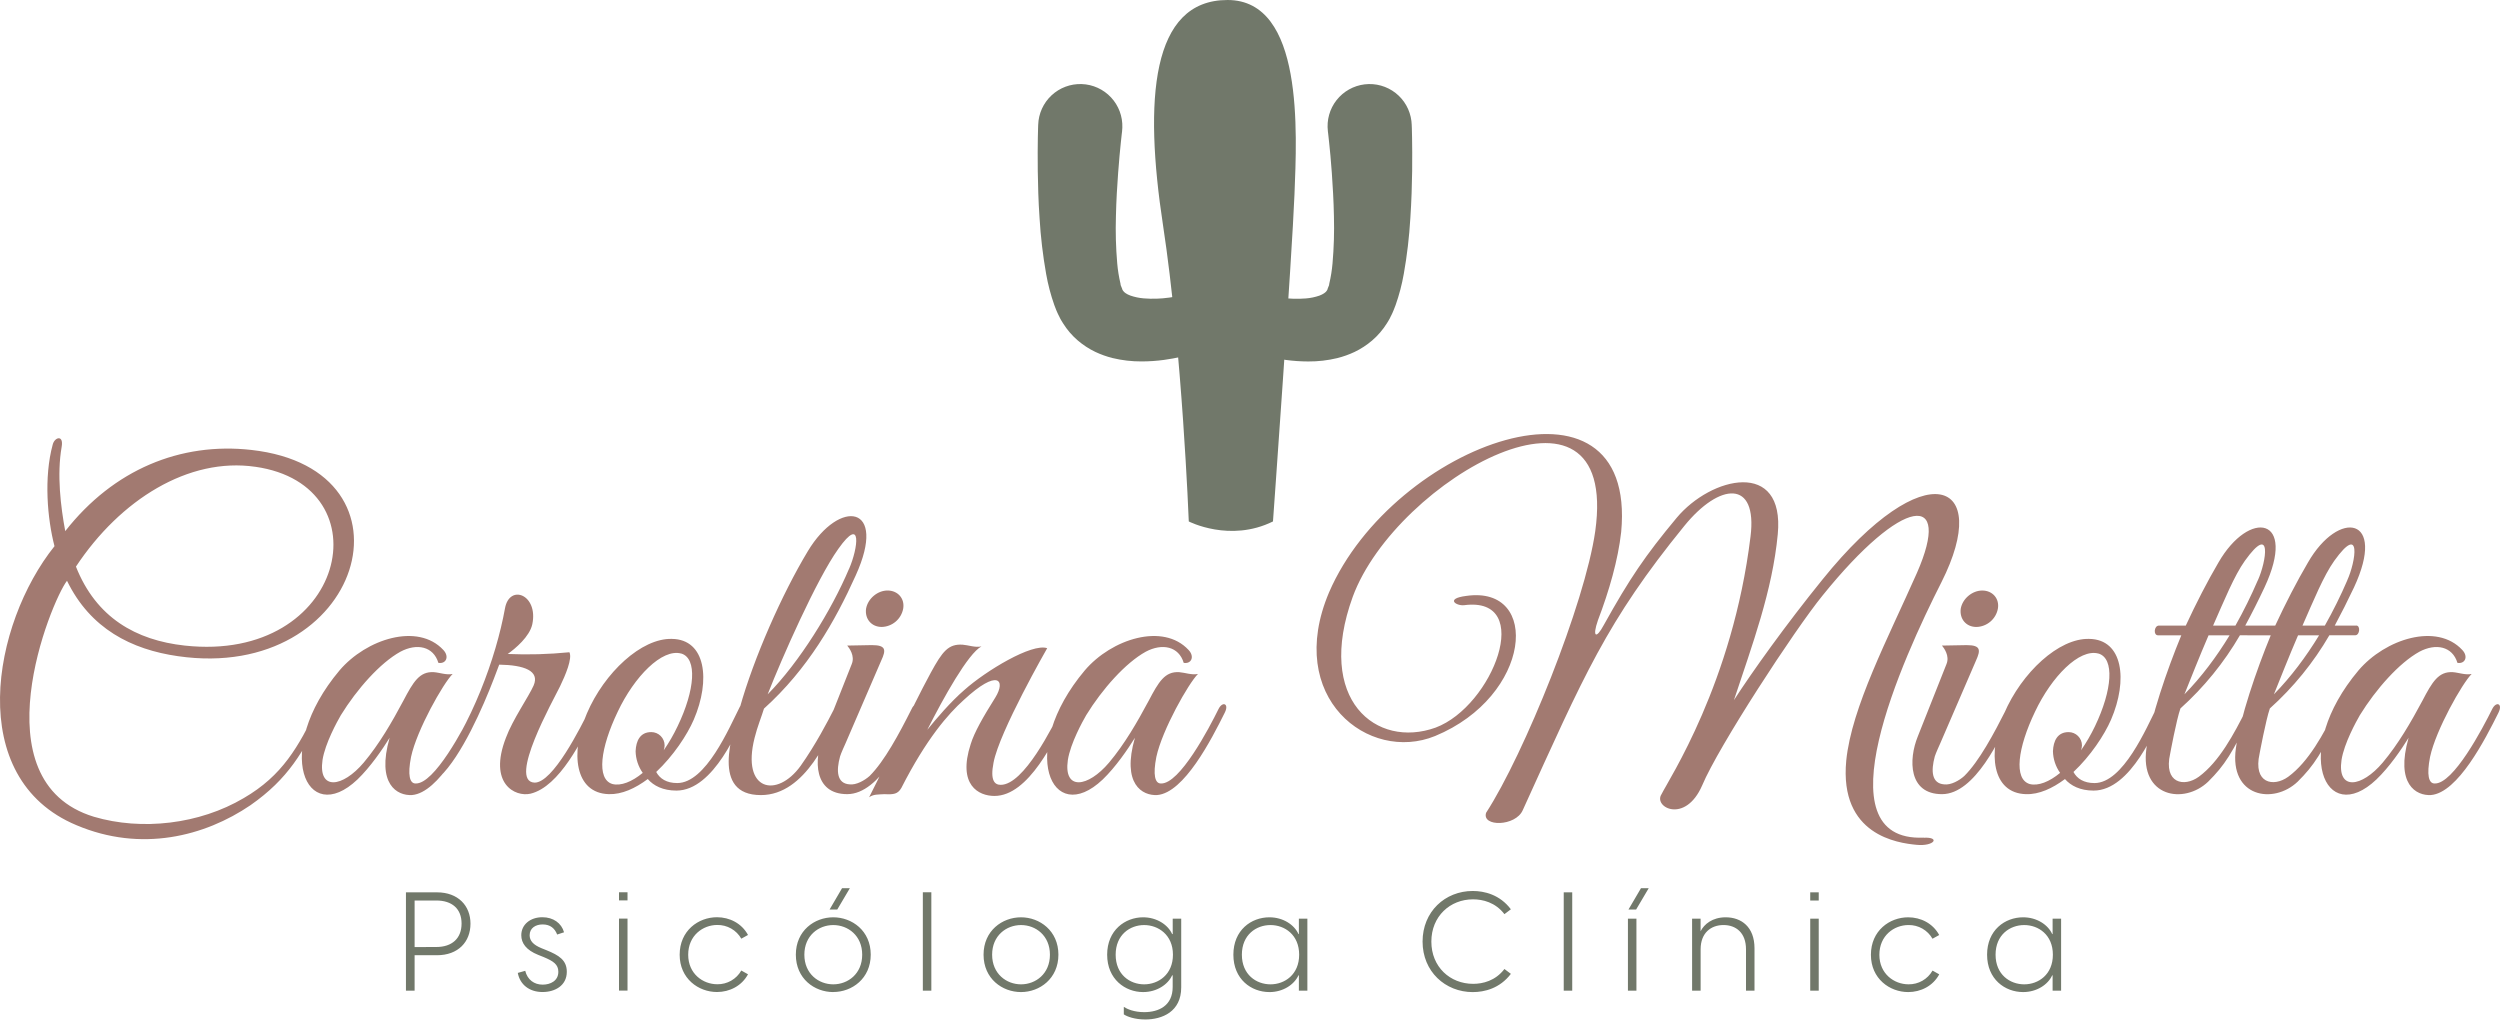 <svg xmlns="http://www.w3.org/2000/svg" width="140" height="58" viewBox="0 0 140 58" fill="none"><path d="M18.058 39.927C18.309 39.429 17.958 39.254 17.757 39.678C16.706 41.814 15.83 43.427 13.648 44.694C11.169 46.16 7.934 46.531 5.257 45.738C-1.258 43.752 2.851 33.691 3.752 32.523C5.056 35.207 7.361 36.374 9.965 36.746C20.287 38.239 23.846 26.29 14.073 25.196C10.115 24.751 6.358 26.29 3.654 29.743C3.403 28.4 3.178 26.588 3.453 25.023C3.577 24.326 3.052 24.479 2.951 24.9C2.45 26.736 2.651 29.049 3.052 30.586C-0.431 34.934 -2.01 43.578 4.28 46.21C7.911 47.749 11.47 46.831 14.026 45.092C16.154 43.603 16.981 42.113 18.058 39.927ZM14.3 26.14C21.615 27.182 19.386 37.144 10.342 36.152C7.612 35.853 5.381 34.587 4.253 31.73C6.735 27.979 10.567 25.594 14.3 26.141V26.14ZM26.851 39.901C27.102 39.404 26.727 39.254 26.5 39.702C25.974 40.77 24.323 43.924 23.268 43.875C22.943 43.875 22.819 43.403 23.019 42.385C23.345 40.87 24.823 38.262 25.348 37.741C24.997 37.814 24.623 37.665 24.295 37.641C23.495 37.592 23.144 38.185 22.594 39.23C21.945 40.448 21.243 41.665 20.366 42.708C19.189 44.1 17.81 44.299 18.061 42.558C18.211 41.616 18.887 40.398 19.088 40.05C19.991 38.584 21.293 37.12 22.421 36.497C23.348 36.003 24.274 36.199 24.549 37.12C24.977 37.194 25.178 36.772 24.827 36.398C23.398 34.859 20.517 35.778 19.014 37.542C15.231 42.037 17.134 46.385 20.016 43.652C20.741 42.956 21.418 41.963 21.819 41.317C21.071 43.924 22.244 44.571 23.073 44.522C24.576 44.396 26.104 41.416 26.854 39.901H26.851ZM33.342 39.927C33.59 39.429 33.265 39.254 33.04 39.678C32.512 40.746 30.959 43.851 29.932 43.827C28.43 43.754 30.986 39.209 31.361 38.437C31.662 37.816 32.063 36.873 31.887 36.526C30.739 36.64 29.585 36.673 28.433 36.623C28.855 36.322 29.657 35.654 29.808 34.961C30.16 33.296 28.53 32.676 28.279 34.069C27.778 36.849 26.399 40.599 24.422 43.184C24.271 43.406 24.422 43.679 24.623 43.506C25.85 42.338 27.052 39.581 27.654 38.016L27.956 37.22C29.358 37.243 30.235 37.566 29.884 38.385C29.612 39.008 28.706 40.299 28.331 41.317C27.33 43.902 28.856 44.645 29.709 44.446C31.338 44.051 32.614 41.417 33.343 39.928L33.342 39.927ZM41.807 39.802C41.983 39.429 41.558 39.33 41.432 39.578C40.83 40.77 39.527 43.851 37.925 43.851C37.324 43.851 36.949 43.603 36.748 43.23C37.7 42.335 38.477 41.168 38.852 40.299C39.804 38.089 39.528 35.803 37.627 35.778C35.927 35.728 33.844 37.665 32.866 39.951C31.914 42.163 32.19 44.422 34.094 44.472C34.82 44.496 35.573 44.15 36.275 43.626C36.6 44.001 37.126 44.273 37.878 44.273C39.982 44.273 41.385 40.746 41.81 39.802H41.807ZM38.15 36.597C39.053 36.869 38.926 38.634 37.946 40.67C37.724 41.138 37.464 41.587 37.17 42.014C37.198 41.926 37.215 41.834 37.219 41.742C37.218 41.544 37.139 41.355 36.999 41.215C36.859 41.076 36.669 40.997 36.471 40.997C35.843 40.997 35.618 41.493 35.594 42.066C35.603 42.502 35.742 42.925 35.993 43.281C35.394 43.778 34.769 44.029 34.292 43.904C33.392 43.632 33.617 41.891 34.594 39.854C35.52 37.893 37.073 36.301 38.151 36.6L38.15 36.597ZM47.92 32.225C49.726 28.251 47.019 27.905 45.24 30.864C43.788 33.273 42.209 36.85 41.431 39.632C41.005 41.121 39.798 44.525 42.609 44.525C45.138 44.525 46.442 41.172 47.068 39.855C47.292 39.357 46.918 39.31 46.693 39.732C46.366 40.376 45.666 41.718 44.837 42.886C43.511 44.722 41.504 44.303 42.257 41.321C42.408 40.701 42.658 40.104 42.783 39.682C45.238 37.47 46.767 34.789 47.918 32.229L47.92 32.225ZM47.546 31.853C46.569 34.166 44.766 37.094 42.989 38.883C43.768 36.895 45.721 32.45 46.947 30.735C48.301 28.824 48.05 30.711 47.549 31.853H47.546ZM50.578 34.089C50.678 33.518 50.277 33.068 49.701 33.068C49.149 33.068 48.6 33.516 48.499 34.089C48.423 34.659 48.801 35.109 49.376 35.109C49.663 35.102 49.939 34.997 50.157 34.811C50.376 34.626 50.525 34.37 50.578 34.089ZM47.044 42.359C47.093 42.186 47.344 41.639 47.344 41.639L49.348 36.995C49.626 36.398 49.626 36.126 48.823 36.126L47.445 36.152C47.545 36.275 47.896 36.722 47.695 37.194L46.093 41.244C45.567 42.536 45.567 44.472 47.445 44.472C49.298 44.472 50.727 41.317 51.379 39.927C51.604 39.429 51.252 39.254 51.051 39.702C50.351 41.095 49.525 42.634 48.699 43.454C48.422 43.702 47.946 43.974 47.571 43.924C46.869 43.875 46.818 43.181 47.044 42.36V42.359ZM59.821 39.877C60.072 39.38 59.67 39.207 59.47 39.652C58.944 40.697 57.341 43.951 56.039 43.951C55.712 43.951 55.437 43.726 55.638 42.708C55.963 40.969 58.643 36.299 58.643 36.299C57.793 36.003 55.21 37.566 54.009 38.634C53.233 39.304 52.43 40.249 51.928 40.87C52.831 39.081 54.212 36.597 54.961 36.199C54.609 36.275 54.232 36.126 53.907 36.102C53.105 36.052 52.78 36.474 52.127 37.666C50.903 39.928 49.875 42.287 48.671 44.646C48.922 44.473 49.148 44.497 49.524 44.473C50.049 44.497 50.272 44.473 50.476 44.125C51.88 41.368 53.106 39.976 53.959 39.209C55.889 37.417 56.339 38.09 55.739 39.059C55.036 40.177 54.56 41.02 54.36 41.667C53.608 43.975 54.812 44.573 55.688 44.573C57.616 44.573 59.071 41.418 59.821 39.902V39.877ZM68.59 39.901C68.841 39.404 68.463 39.254 68.239 39.702C67.713 40.77 66.062 43.924 65.007 43.875C64.682 43.875 64.555 43.403 64.756 42.385C65.083 40.87 66.559 38.262 67.087 37.741C66.736 37.814 66.359 37.665 66.034 37.641C65.232 37.592 64.883 38.185 64.334 39.23C63.681 40.448 62.981 41.665 62.105 42.708C60.927 44.1 59.548 44.299 59.8 42.558C59.95 41.616 60.626 40.398 60.827 40.05C61.727 38.584 63.032 37.12 64.16 36.497C65.087 36.003 66.013 36.199 66.288 37.12C66.713 37.194 66.914 36.772 66.56 36.398C65.132 34.859 62.251 35.778 60.748 37.542C56.967 42.037 58.871 46.385 61.752 43.652C62.477 42.956 63.154 41.963 63.555 41.317C62.803 43.924 63.98 44.571 64.806 44.522C66.309 44.396 67.838 41.416 68.591 39.901H68.59ZM107.723 46.907C101.884 47.156 106.545 36.896 108.723 32.6C111.605 26.886 107.847 25.272 102.061 32.451C100.007 34.985 98.127 37.616 97.1 39.208C98.127 36.103 99.254 33.097 99.555 29.916C99.957 25.694 95.822 26.689 93.894 28.997C92.115 31.134 91.262 32.398 89.809 35.008C89.384 35.804 89.157 35.679 89.484 34.736C90.11 33.097 90.612 31.356 90.786 29.793C91.713 19.908 78.035 24.824 74.428 33.17C71.922 39.082 76.657 42.734 80.364 41.218C85.775 38.983 86.302 32.772 82.118 33.37C80.916 33.519 81.542 33.94 81.993 33.891C85.975 33.37 83.596 39.553 80.391 40.747C77.082 41.938 73.649 39.208 75.754 33.419C78.185 26.812 90.712 19.858 89.334 29.746C88.758 33.794 85.349 42.239 83.221 45.517C82.97 46.313 84.874 46.289 85.275 45.368C88.708 37.818 89.96 34.812 94.322 29.451C96.3 27.016 98.43 26.843 98.029 30.047C97.028 38.245 93.445 43.658 93.044 44.478C92.568 45.198 94.372 46.166 95.323 43.98C96.226 41.821 100.485 35.286 102.064 33.349C106.572 27.762 109.352 27.513 107.348 32.084C105.721 35.757 103.69 39.608 103.39 42.59C102.99 46.787 106.297 47.211 107.324 47.31C108.325 47.408 108.676 46.863 107.725 46.913L107.723 46.907ZM111.881 34.089C111.981 33.519 111.58 33.069 111.005 33.069C110.453 33.069 109.901 33.517 109.801 34.089C109.727 34.66 110.102 35.11 110.677 35.11C110.965 35.103 111.241 34.998 111.46 34.812C111.679 34.627 111.828 34.371 111.881 34.089ZM108.348 42.36C108.399 42.187 108.649 41.639 108.649 41.639L110.654 36.996C110.926 36.398 110.926 36.127 110.128 36.127L108.75 36.152C108.85 36.275 109.201 36.723 109.001 37.194L107.395 41.244C106.87 42.537 106.87 44.473 108.75 44.473C110.603 44.473 112.032 41.318 112.681 39.928C112.909 39.43 112.558 39.255 112.357 39.702C111.654 41.095 110.828 42.635 110.001 43.454C109.729 43.703 109.253 43.975 108.874 43.925C108.174 43.875 108.126 43.182 108.348 42.361V42.36ZM121.176 39.802C121.351 39.43 120.925 39.331 120.799 39.579C120.199 40.771 118.894 43.852 117.292 43.852C116.69 43.852 116.315 43.603 116.114 43.231C117.067 42.336 117.843 41.169 118.219 40.3C119.171 38.09 118.895 35.804 116.995 35.778C115.294 35.728 113.213 37.666 112.233 39.951C111.281 42.163 111.553 44.423 113.457 44.473C114.186 44.496 114.936 44.15 115.638 43.627C115.963 44.001 116.488 44.273 117.241 44.273C119.345 44.273 120.748 40.747 121.175 39.802H121.176ZM117.516 36.598C118.42 36.87 118.295 38.634 117.318 40.671C117.094 41.138 116.834 41.588 116.539 42.014C116.569 41.926 116.586 41.835 116.59 41.742C116.589 41.544 116.509 41.355 116.369 41.216C116.229 41.076 116.039 40.998 115.842 40.998C115.216 40.998 114.989 41.493 114.965 42.067C114.974 42.503 115.114 42.926 115.366 43.282C114.764 43.779 114.142 44.03 113.661 43.905C112.76 43.633 112.985 41.891 113.962 39.855C114.889 37.894 116.442 36.302 117.518 36.601L117.516 36.598ZM126.938 35.033H125.734C126.111 34.337 126.462 33.64 126.811 32.897C128.668 28.923 125.961 28.499 124.231 31.505C123.605 32.572 122.98 33.79 122.404 35.033H120.899C120.627 35.033 120.574 35.578 120.849 35.578H122.153C121.351 37.515 120.423 40.225 120.199 41.913C119.821 44.644 122.304 45.068 123.656 43.775C124.582 42.856 125.007 42.186 126.111 39.898C126.362 39.4 125.985 39.3 125.784 39.748C125.108 41.091 124.282 42.654 123.131 43.5C122.305 44.096 121.151 43.871 121.529 42.208C121.529 42.208 121.877 40.318 122.104 39.673C123.422 38.488 124.546 37.105 125.437 35.574H126.889C127.14 35.574 127.191 35.029 126.94 35.029L126.938 35.033ZM126.436 32.499C126.064 33.365 125.646 34.211 125.184 35.033H123.933C124.561 33.617 125.111 32.25 125.713 31.404C127.266 29.245 126.914 31.455 126.439 32.499H126.436ZM124.857 35.578C124.131 36.771 123.28 37.913 122.327 38.882C122.678 38.013 123.154 36.795 123.68 35.578H124.857ZM131.947 35.033H130.746C131.12 34.337 131.471 33.64 131.823 32.897C133.677 28.923 130.97 28.499 129.243 31.505C128.617 32.572 127.989 33.79 127.413 35.033H125.911C125.639 35.033 125.586 35.578 125.86 35.578H127.162C126.362 37.515 125.435 40.225 125.208 41.913C124.833 44.644 127.313 45.068 128.668 43.775C129.594 42.856 130.019 42.186 131.12 39.898C131.371 39.4 130.997 39.3 130.796 39.748C130.12 41.091 129.293 42.654 128.139 43.5C127.313 44.096 126.162 43.871 126.536 42.208C126.536 42.208 126.887 40.318 127.112 39.673C128.43 38.489 129.555 37.106 130.445 35.574H131.898C132.148 35.574 132.199 35.029 131.948 35.029L131.947 35.033ZM131.448 32.499C131.075 33.366 130.655 34.212 130.191 35.034H128.939C129.565 33.617 130.117 32.251 130.719 31.405C132.271 29.245 131.92 31.456 131.445 32.5L131.448 32.499ZM129.869 35.578C129.142 36.771 128.29 37.913 127.339 38.882C127.69 38.013 128.166 36.795 128.691 35.578H129.869ZM139.918 39.901C140.166 39.404 139.792 39.254 139.566 39.702C139.039 40.77 137.386 43.924 136.335 43.875C136.008 43.875 135.883 43.403 136.084 42.385C136.409 40.87 137.888 38.262 138.413 37.741C138.062 37.814 137.687 37.665 137.362 37.641C136.559 37.592 136.206 38.185 135.661 39.23C135.009 40.448 134.307 41.665 133.43 42.708C132.253 44.1 130.874 44.299 131.125 42.558C131.275 41.616 131.952 40.398 132.152 40.05C133.056 38.584 134.357 37.12 135.485 36.497C136.412 36.003 137.339 36.199 137.616 37.12C138.041 37.194 138.242 36.772 137.888 36.398C136.46 34.859 133.579 35.778 132.076 37.542C128.293 42.037 130.197 46.385 133.077 43.652C133.806 42.956 134.482 41.963 134.881 41.317C134.132 43.924 135.308 44.571 136.135 44.522C137.637 44.396 139.167 41.416 139.919 39.901H139.918Z" fill="#A27A71"></path><path d="M22.733 55.478H23.218V53.493H24.47C25.659 53.493 26.347 52.745 26.347 51.724C26.347 50.725 25.659 49.971 24.47 49.971H22.733V55.478ZM23.218 53.036V50.428H24.431C25.308 50.428 25.848 50.885 25.848 51.72C25.848 52.556 25.308 53.032 24.431 53.032L23.218 53.036ZM30.389 55.553C31.062 55.553 31.741 55.204 31.741 54.42C31.741 53.769 31.303 53.496 30.599 53.21L30.327 53.101C29.851 52.907 29.66 52.675 29.66 52.372C29.66 51.969 29.997 51.768 30.389 51.768C30.819 51.768 31.069 51.992 31.201 52.334L31.586 52.208C31.444 51.696 30.984 51.365 30.372 51.365C29.701 51.365 29.192 51.773 29.192 52.372C29.192 52.815 29.464 53.203 30.138 53.473L30.451 53.598C30.984 53.823 31.267 54.006 31.267 54.42C31.267 54.925 30.827 55.14 30.39 55.14C29.914 55.14 29.537 54.868 29.413 54.365L28.996 54.483C29.12 55.142 29.646 55.554 30.389 55.554V55.553ZM34.664 55.474H35.141V51.441H34.664V55.474ZM34.664 50.424H35.141V49.967H34.664V50.424ZM40.152 55.553C40.856 55.553 41.537 55.212 41.888 54.56L41.513 54.349C41.379 54.587 41.182 54.783 40.945 54.919C40.708 55.054 40.439 55.123 40.166 55.118C39.361 55.118 38.539 54.529 38.539 53.466C38.539 52.388 39.361 51.798 40.166 51.798C40.439 51.794 40.708 51.863 40.945 51.998C41.182 52.133 41.378 52.329 41.513 52.566L41.888 52.358C41.537 51.706 40.856 51.365 40.152 51.365C39.11 51.365 38.061 52.113 38.061 53.466C38.061 54.799 39.11 55.553 40.152 55.553ZM46.663 55.553C47.712 55.553 48.761 54.799 48.761 53.459C48.761 52.119 47.712 51.369 46.662 51.369C45.612 51.369 44.567 52.117 44.567 53.462C44.567 54.808 45.613 55.556 46.662 55.556L46.663 55.553ZM45.044 53.463C45.044 52.392 45.842 51.803 46.663 51.803C47.485 51.803 48.283 52.392 48.283 53.463C48.283 54.533 47.485 55.123 46.663 55.123C45.842 55.123 45.044 54.533 45.044 53.463ZM46.458 50.932H46.888L47.592 49.739H47.155L46.458 50.932ZM51.679 55.478H52.155V49.968H51.679V55.478ZM57.176 55.556C58.222 55.556 59.271 54.802 59.271 53.462C59.271 52.122 58.222 51.369 57.176 51.369C56.13 51.369 55.079 52.117 55.079 53.462C55.079 54.808 56.128 55.556 57.176 55.556ZM55.559 53.463C55.559 52.392 56.357 51.803 57.178 51.803C58 51.803 58.796 52.392 58.796 53.463C58.796 54.533 57.998 55.123 57.178 55.123C56.359 55.123 55.559 54.532 55.559 53.463ZM64.129 57.091C65.085 57.091 66.148 56.658 66.148 55.293V51.444H65.672V52.307H65.64C65.405 51.785 64.779 51.369 64.013 51.369C63.012 51.369 62.001 52.088 62.001 53.462C62.001 54.836 63.012 55.556 64.013 55.556C64.779 55.556 65.405 55.136 65.64 54.618H65.67V55.269C65.67 56.323 64.889 56.68 64.074 56.68C63.511 56.68 63.122 56.51 62.933 56.384V56.804C63.112 56.929 63.551 57.09 64.129 57.09V57.091ZM62.477 53.463C62.477 52.345 63.282 51.803 64.072 51.803C64.863 51.803 65.685 52.352 65.685 53.463C65.685 54.574 64.869 55.123 64.072 55.123C63.276 55.123 62.477 54.578 62.477 53.463ZM71.086 55.557C71.853 55.557 72.478 55.137 72.713 54.619H72.737V55.478H73.213V51.445H72.737V52.307H72.714C72.479 51.785 71.853 51.369 71.087 51.369C70.066 51.369 69.069 52.088 69.069 53.462C69.069 54.836 70.069 55.556 71.087 55.556L71.086 55.557ZM69.545 53.463C69.545 52.345 70.35 51.803 71.148 51.803C71.946 51.803 72.753 52.352 72.753 53.463C72.753 54.574 71.946 55.123 71.148 55.123C70.35 55.123 69.545 54.578 69.545 53.463ZM82.48 55.557C83.13 55.557 83.99 55.352 84.609 54.536L84.248 54.264C83.739 54.932 83.028 55.095 82.497 55.095C81.205 55.095 80.156 54.148 80.156 52.73C80.156 51.311 81.205 50.363 82.488 50.363C83.028 50.363 83.739 50.527 84.248 51.192L84.609 50.92C83.99 50.097 83.123 49.895 82.473 49.895C80.923 49.895 79.664 51.052 79.664 52.728C79.664 54.404 80.933 55.558 82.48 55.558V55.557ZM87.569 55.478H88.045V49.969H87.569V55.478ZM91.164 55.478H91.64V51.445H91.164V55.478ZM91.195 50.933H91.623L92.328 49.739H91.895L91.195 50.933ZM94.758 55.478H95.235V53.159C95.235 52.235 95.82 51.802 96.517 51.802C97.214 51.802 97.776 52.235 97.776 53.159V55.478H98.252V53.104C98.252 51.901 97.509 51.369 96.639 51.369C95.891 51.369 95.435 51.754 95.233 52.15V51.444H94.757L94.758 55.478ZM101.373 55.478H101.849V51.445H101.373V55.478ZM101.373 50.428H101.849V49.971H101.373V50.428ZM106.86 55.556C107.565 55.556 108.246 55.216 108.597 54.563L108.222 54.353C108.087 54.59 107.892 54.786 107.655 54.922C107.418 55.057 107.15 55.126 106.877 55.122C106.07 55.122 105.245 54.532 105.245 53.469C105.245 52.392 106.066 51.802 106.877 51.802C107.149 51.798 107.417 51.867 107.654 52.002C107.89 52.137 108.086 52.333 108.22 52.569L108.595 52.361C108.244 51.709 107.563 51.369 106.859 51.369C105.817 51.369 104.771 52.117 104.771 53.469C104.771 54.802 105.817 55.556 106.859 55.556H106.86ZM113.295 55.556C114.062 55.556 114.688 55.136 114.923 54.618H114.946V55.478H115.422V51.444H114.946V52.307H114.923C114.688 51.785 114.062 51.369 113.295 51.369C112.275 51.369 111.277 52.088 111.277 53.462C111.277 54.836 112.278 55.556 113.295 55.556ZM111.752 53.463C111.752 52.345 112.559 51.803 113.357 51.803C114.155 51.803 114.961 52.352 114.961 53.463C114.961 54.574 114.155 55.123 113.357 55.123C112.559 55.123 111.752 54.578 111.752 53.463Z" fill="#71786A"></path><path d="M66.572 29.201C66.572 29.201 68.877 30.394 71.287 29.201C71.287 29.201 72.357 14.334 72.491 10.883C72.625 7.433 73.026 9.34601e-05 68.743 9.34601e-05C64.459 9.34601e-05 64.056 5.578 65.129 12.612C66.201 19.646 66.572 29.202 66.572 29.202V29.201Z" fill="#71786A"></path><path d="M71.196 16.589C71.2 16.588 71.204 16.588 71.208 16.589H71.217C71.239 16.594 71.27 16.601 71.311 16.608C71.399 16.624 71.538 16.648 71.715 16.669C72.185 16.735 72.662 16.75 73.136 16.712C73.391 16.692 73.642 16.639 73.884 16.556C74.099 16.477 74.233 16.375 74.287 16.297C74.317 16.258 74.34 16.215 74.355 16.169C74.356 16.162 74.357 16.155 74.36 16.148L74.365 16.139C74.396 16.075 74.327 16.222 74.334 16.207V16.202L74.402 16.033L74.419 15.991C74.424 15.977 74.431 15.96 74.431 15.96V15.932C74.431 15.913 74.436 15.899 74.441 15.877C74.528 15.508 74.588 15.133 74.621 14.754C74.698 13.874 74.724 12.99 74.7 12.106C74.684 11.23 74.632 10.406 74.583 9.693C74.534 8.98 74.474 8.39 74.431 7.978C74.409 7.774 74.392 7.616 74.38 7.507C74.369 7.397 74.361 7.351 74.361 7.351V7.345C74.287 6.725 74.461 6.1 74.847 5.608C75.233 5.117 75.799 4.799 76.419 4.724C77.039 4.649 77.664 4.824 78.156 5.21C78.647 5.596 78.965 6.161 79.04 6.782C79.049 6.849 79.054 6.917 79.056 6.986C79.056 6.986 79.056 7.054 79.064 7.184C79.071 7.315 79.071 7.486 79.076 7.713C79.083 8.163 79.09 8.801 79.081 9.57C79.071 10.338 79.044 11.237 78.98 12.21C78.918 13.26 78.796 14.305 78.612 15.339C78.507 15.934 78.354 16.518 78.153 17.087C78.12 17.18 78.079 17.279 78.041 17.374L77.979 17.519C77.973 17.537 77.965 17.554 77.956 17.57L77.936 17.611L77.855 17.772V17.776C77.862 17.762 77.787 17.913 77.816 17.853L77.806 17.869L77.787 17.904L77.747 17.972L77.664 18.108C77.439 18.468 77.161 18.792 76.839 19.068C76.54 19.324 76.209 19.54 75.853 19.71C75.545 19.855 75.223 19.97 74.892 20.053C74.358 20.182 73.81 20.246 73.26 20.242C72.842 20.241 72.425 20.213 72.01 20.157C71.652 20.108 71.347 20.05 71.096 19.994C70.845 19.938 70.649 19.887 70.511 19.849L70.279 19.781C70.069 19.721 69.873 19.619 69.703 19.483C69.532 19.346 69.391 19.177 69.286 18.986C69.181 18.794 69.115 18.584 69.092 18.367C69.069 18.15 69.089 17.93 69.151 17.721C69.274 17.313 69.548 16.968 69.917 16.755C70.286 16.543 70.722 16.479 71.136 16.577L71.196 16.589Z" fill="#71786A"></path><path d="M66.913 19.779L66.681 19.847C66.545 19.885 66.347 19.937 66.096 19.992C65.845 20.047 65.54 20.105 65.181 20.155C64.767 20.211 64.35 20.239 63.932 20.24C63.383 20.243 62.836 20.18 62.303 20.051C61.972 19.968 61.65 19.853 61.342 19.708C60.986 19.538 60.655 19.322 60.356 19.066C60.034 18.79 59.756 18.466 59.532 18.106L59.448 17.97L59.408 17.902L59.389 17.867L59.379 17.851C59.408 17.91 59.336 17.76 59.34 17.774V17.77L59.259 17.608L59.24 17.568C59.23 17.552 59.222 17.535 59.216 17.517L59.154 17.375C59.116 17.277 59.075 17.178 59.042 17.085C58.841 16.516 58.688 15.932 58.583 15.337C58.4 14.302 58.277 13.258 58.215 12.208C58.147 11.235 58.127 10.337 58.115 9.568C58.102 8.798 58.115 8.16 58.119 7.711C58.124 7.484 58.129 7.303 58.132 7.182C58.134 7.062 58.139 6.984 58.139 6.984C58.16 6.359 58.428 5.768 58.885 5.341C59.342 4.914 59.95 4.686 60.575 4.708C61.2 4.729 61.791 4.998 62.218 5.455C62.644 5.912 62.872 6.519 62.851 7.144C62.851 7.212 62.843 7.28 62.837 7.343V7.35C62.837 7.35 62.83 7.405 62.818 7.506C62.805 7.607 62.789 7.774 62.767 7.977C62.724 8.39 62.667 8.982 62.615 9.692C62.562 10.402 62.511 11.229 62.492 12.106C62.464 12.989 62.489 13.872 62.565 14.752C62.598 15.13 62.658 15.505 62.745 15.875C62.75 15.896 62.752 15.91 62.754 15.929V15.958C62.754 15.958 62.762 15.974 62.767 15.988L62.783 16.03L62.851 16.199V16.204C62.858 16.22 62.789 16.073 62.82 16.136L62.825 16.145L62.833 16.166C62.847 16.213 62.87 16.256 62.901 16.294C62.955 16.373 63.089 16.475 63.304 16.553C63.546 16.636 63.797 16.689 64.052 16.709C64.526 16.747 65.002 16.733 65.473 16.666C65.65 16.645 65.789 16.622 65.877 16.605C65.917 16.598 65.949 16.591 65.97 16.586H65.98C65.984 16.585 65.988 16.585 65.991 16.586L66.046 16.572C66.468 16.469 66.912 16.535 67.285 16.756C67.658 16.976 67.93 17.334 68.043 17.753C68.156 18.171 68.1 18.617 67.888 18.995C67.676 19.374 67.325 19.654 66.909 19.776L66.913 19.779Z" fill="#71786A"></path></svg>